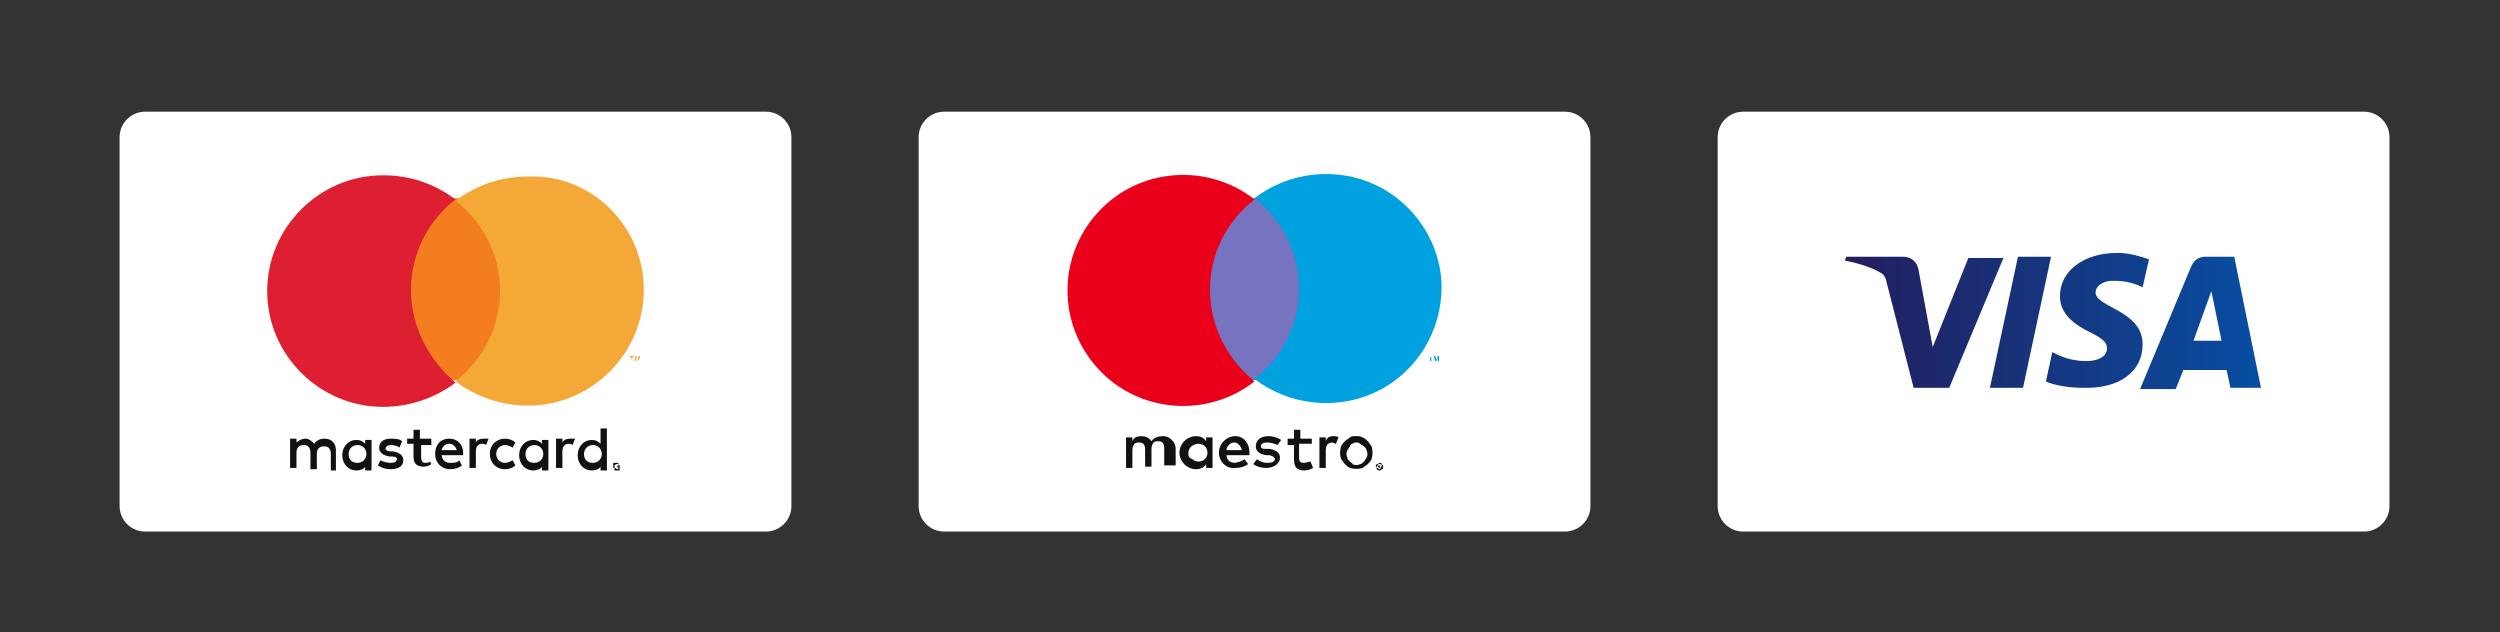 <svg xmlns="http://www.w3.org/2000/svg" xmlns:xlink="http://www.w3.org/1999/xlink" id="Layer_1" x="0px" y="0px" width="462.5px" height="117px" viewBox="0 336.5 462.5 117" xml:space="preserve"><rect x="0" y="336.5" width="462.5" height="117" fill="#333333" stroke="none"/><g>	<g>		<path fill="#FFFFFF" d="M141.701,357.162H26.834c-2.59,0-4.708,2.118-4.708,4.707v68.262c0,2.59,2.118,4.708,4.708,4.708h114.867   c2.589,0,4.708-2.118,4.708-4.708v-68.262C146.409,359.28,144.29,357.162,141.701,357.162z"></path>		<g>			<path id="Shape_6_" fill="#111111" d="M114.161,422.598L114.161,422.598L114.161,422.598    C114.161,422.834,114.161,422.834,114.161,422.598C114.397,422.834,114.397,422.834,114.161,422.598    C114.397,422.598,114.397,422.598,114.161,422.598L114.161,422.598L114.161,422.598z M114.161,422.598    C114.161,422.598,114.397,422.598,114.161,422.598C114.397,422.598,114.397,422.598,114.161,422.598    c0.235,0.235,0.235,0.235,0.235,0.235l0,0l0.235,0.235h-0.235l-0.235-0.235l0,0v0.235l0,0V422.598L114.161,422.598    L114.161,422.598z M114.161,423.304C114.161,423.304,114.397,423.304,114.161,423.304c0.235,0,0.235,0,0.235-0.235    c0,0,0,0,0-0.235c0,0,0,0,0-0.235c0,0,0,0,0-0.235c0,0,0,0,0-0.235c0,0,0,0-0.235,0c0,0,0,0-0.235,0c0,0,0,0-0.235,0    c0,0,0,0-0.235,0c0,0,0,0,0,0.235c0,0,0,0,0,0.235c0,0,0,0,0,0.235c0,0,0,0,0,0.235    C113.926,423.069,113.926,423.069,114.161,423.304L114.161,423.304z M114.161,422.363    C114.161,422.363,114.397,422.363,114.161,422.363c0.235,0,0.235,0,0.471,0.235c0,0,0,0,0,0.235v0.235v0.235v0.235    c0,0,0,0-0.235,0h-0.235h-0.235h-0.235c0,0,0,0,0-0.235v-0.235v-0.235v-0.235C113.926,422.363,113.926,422.363,114.161,422.363    C113.926,422.363,114.161,422.363,114.161,422.363z M64.495,420.48c0-0.941,0.706-1.647,1.647-1.647s1.647,0.706,1.647,1.647    s-0.706,1.647-1.647,1.647C64.966,422.128,64.495,421.422,64.495,420.48z M68.733,420.48v-2.59h-1.178v0.707    c-0.471-0.472-0.941-0.707-1.647-0.707c-1.412,0-2.589,1.178-2.589,2.825s1.177,2.824,2.589,2.824    c0.706,0,1.412-0.235,1.647-0.706v0.706h1.178V420.48L68.733,420.48z M108.041,420.48c0-0.941,0.706-1.647,1.648-1.647    c0.941,0,1.647,0.706,1.647,1.647s-0.706,1.647-1.647,1.647C108.512,422.128,108.041,421.422,108.041,420.48z M112.279,420.48    v-4.708h-1.177v2.825c-0.471-0.472-0.941-0.707-1.648-0.707c-1.412,0-2.589,1.178-2.589,2.825s1.177,2.824,2.589,2.824    c0.707,0,1.413-0.235,1.648-0.706v0.706h1.177V420.48L112.279,420.48z M83.091,418.597c0.706,0,1.177,0.471,1.412,1.177h-2.825    C81.914,419.068,82.385,418.597,83.091,418.597z M83.091,417.655c-1.648,0-2.59,1.178-2.59,2.825s1.177,2.824,2.825,2.824    c0.706,0,1.647-0.235,2.118-0.706l-0.471-0.941c-0.471,0.471-0.941,0.471-1.647,0.471s-1.412-0.235-1.648-1.412h4.002    c0-0.235,0-0.235,0-0.471C85.68,418.833,84.739,417.655,83.091,417.655L83.091,417.655z M97.214,420.48    c0-0.941,0.706-1.647,1.647-1.647s1.647,0.706,1.647,1.647s-0.706,1.647-1.647,1.647    C97.685,422.128,97.214,421.422,97.214,420.48z M101.45,420.48v-2.59h-1.177v0.707c-0.471-0.472-0.941-0.707-1.647-0.707    c-1.412,0-2.589,1.178-2.589,2.825s1.177,2.824,2.589,2.824c0.706,0,1.412-0.235,1.647-0.706v0.706h1.177V420.48L101.45,420.48z     M90.623,420.48c0,1.647,1.177,2.824,2.824,2.824c0.706,0,1.412-0.235,1.883-0.706l-0.471-0.941    c-0.471,0.235-0.941,0.471-1.412,0.471c-0.941,0-1.647-0.706-1.647-1.647s0.706-1.647,1.647-1.647    c0.471,0,0.941,0.235,1.412,0.471l0.471-0.942c-0.471-0.471-1.177-0.706-1.883-0.706C91.8,417.655,90.623,418.833,90.623,420.48    L90.623,420.48z M105.452,417.655c-0.706,0-1.177,0.235-1.412,0.706v-0.706h-1.177v5.414h1.177v-3.06    c0-0.941,0.471-1.412,1.177-1.412c0.235,0,0.471,0,0.706,0.235l0.471-1.178C106.158,417.655,105.688,417.655,105.452,417.655    L105.452,417.655z M74.381,418.126c-0.471-0.471-1.412-0.471-2.118-0.471c-1.412,0-2.118,0.706-2.118,1.648    c0,0.941,0.706,1.412,1.883,1.647h0.471c0.706,0,0.941,0.235,0.941,0.471c0,0.471-0.471,0.706-1.177,0.706    s-1.412-0.235-1.883-0.471l-0.471,0.941c0.706,0.471,1.412,0.706,2.354,0.706c1.647,0,2.354-0.706,2.354-1.647    s-0.706-1.412-1.883-1.647h-0.471c-0.471,0-0.941-0.235-0.941-0.471c0-0.471,0.471-0.706,0.941-0.706    c0.706,0,1.412,0.235,1.647,0.471L74.381,418.126L74.381,418.126z M89.447,417.655c-0.706,0-1.178,0.235-1.413,0.706v-0.706    h-1.177v5.414h1.177v-3.06c0-0.941,0.471-1.412,1.178-1.412c0.235,0,0.471,0,0.706,0.235l0.471-1.178    C89.917,417.655,89.682,417.655,89.447,417.655L89.447,417.655z M79.56,417.655h-1.883v-1.647H76.5v1.647h-1.177v0.942H76.5    v2.354c0,1.177,0.471,1.883,1.883,1.883c0.471,0,1.177-0.235,1.412-0.471l-0.235-0.471c-0.235,0.235-0.706,0.235-0.941,0.235    c-0.471,0-0.706-0.471-0.706-0.941v-2.354h1.883v-1.178H79.56z M62.142,423.069v-3.295c0-1.177-0.706-2.119-2.119-2.119    c-0.706,0-1.412,0.235-1.883,0.942c-0.471-0.472-0.941-0.942-1.647-0.942c-0.471,0-1.177,0.235-1.647,0.706v-0.706h-1.178v5.414    h1.178v-2.824c0-0.941,0.471-1.412,1.412-1.412c0.706,0,1.177,0.471,1.177,1.412v3.06h1.177v-2.824    c0-0.941,0.471-1.412,1.412-1.412c0.706,0,1.178,0.471,1.178,1.412v3.06h0.941V423.069z"></path>			<g>				<rect id="Rectangle-path_2_" x="74.853" y="373.168" fill="#F47D20" width="18.83" height="33.66"></rect>				<path id="Shape_4_" fill="#DE1F31" d="M76.03,390.115c0-6.826,3.295-12.945,8.238-16.712c-3.767-2.824-8.238-4.473-13.417-4.473     c-11.77,0-21.42,9.651-21.42,21.42c0,11.77,9.65,21.421,21.42,21.421c4.943,0,9.65-1.648,13.417-4.473     C79.324,403.061,76.03,396.941,76.03,390.115L76.03,390.115z"></path>				<path id="Shape_3_" fill="#F3A837" d="M118.399,403.297v-0.941h-0.235l-0.235,0.706l-0.235-0.706h-0.235v0.941h0.235v-0.706     l0.235,0.471h0.235l0.235-0.471V403.297L118.399,403.297L118.399,403.297z M116.987,403.297v-0.706h0.235v-0.235h-0.707v0.235     h0.236L116.987,403.297L116.987,403.297z M119.105,390.115c0,11.77-9.651,21.42-21.42,21.42c-4.943,0-9.651-1.647-13.417-4.472     c4.943-4.002,8.238-9.887,8.238-16.713s-3.295-12.945-8.238-16.712c3.766-2.824,8.238-4.473,13.417-4.473     C109.453,368.695,119.105,378.346,119.105,390.115L119.105,390.115z"></path>			</g>		</g>	</g>	<g>		<path fill="#FFFFFF" d="M289.523,357.162H174.656c-2.59,0-4.708,2.118-4.708,4.707v68.262c0,2.59,2.118,4.708,4.708,4.708h114.867   c2.59,0,4.708-2.118,4.708-4.708v-68.262C294.231,359.28,292.113,357.162,289.523,357.162z"></path>		<g>			<path id="Shape_5_" fill="#111111" d="M217.495,423.069v-3.53c0-0.706-0.235-1.178-0.706-1.648s-0.941-0.706-1.647-0.706    s-1.648,0.235-2.119,0.941c-0.471-0.706-1.177-0.941-1.883-0.941s-1.412,0.235-1.647,0.941v-0.706h-1.177v5.649h1.177v-3.06    c0-0.471,0-0.706,0.235-1.177c0.235-0.472,0.706-0.472,0.941-0.472c0.941,0,1.177,0.472,1.177,1.413v3.06h1.177v-3.06    c0-0.471,0-0.706,0.235-1.177c0.235-0.472,0.707-0.472,0.942-0.472c0.941,0,1.177,0.472,1.177,1.413v3.06h2.118V423.069z     M224.322,420.245v-2.825h-1.177v0.706c-0.471-0.706-1.177-0.941-1.883-0.941c-1.648,0-3.061,1.413-3.061,3.061    s1.412,3.06,3.061,3.06c0.706,0,1.412-0.235,1.883-0.941v0.706h1.177V420.245z M219.849,420.245c0-0.941,0.941-1.647,1.884-1.647    c0.941,0,1.647,0.706,1.647,1.647s-0.706,1.647-1.647,1.647c-0.471,0-0.942-0.235-1.178-0.471    C219.849,421.186,219.849,420.716,219.849,420.245L219.849,420.245z M250.92,417.184c0.471,0,0.706,0,1.177,0.235    s0.706,0.471,0.941,0.706s0.471,0.707,0.706,0.942c0.235,0.706,0.235,1.647,0,2.354c-0.235,0.471-0.471,0.706-0.706,0.941    s-0.706,0.471-0.941,0.706c-0.706,0.235-1.647,0.235-2.354,0c-0.471-0.235-0.706-0.471-0.942-0.706    c-0.235-0.235-0.471-0.706-0.706-0.941c-0.235-0.706-0.235-1.647,0-2.354c0.235-0.471,0.471-0.707,0.706-0.942    c0.236-0.235,0.707-0.471,0.942-0.706S250.449,417.184,250.92,417.184L250.92,417.184z M250.92,418.361    c-0.235,0-0.471,0-0.706,0.236c-0.235,0-0.471,0.235-0.471,0.471c-0.235,0.235-0.235,0.471-0.471,0.706    c-0.235,0.471-0.235,0.941,0,1.412c0,0.235,0.235,0.471,0.471,0.706s0.471,0.235,0.471,0.471c0.471,0.235,0.941,0.235,1.412,0    c0.235,0,0.471-0.235,0.706-0.471s0.235-0.471,0.471-0.706c0.235-0.471,0.235-0.941,0-1.412c0-0.235-0.235-0.471-0.471-0.706    s-0.471-0.235-0.706-0.471C251.391,418.361,251.156,418.361,250.92,418.361L250.92,418.361z M231.148,420.245    c0-1.884-1.177-3.061-2.589-3.061c-1.648,0-3.061,1.413-3.061,3.061s1.412,3.06,3.061,2.824c0.941,0,1.647-0.235,2.354-0.706    l-0.706-0.941c-0.471,0.471-0.941,0.471-1.647,0.706c-0.942,0-1.648-0.471-1.648-1.412h4.237    C231.148,420.48,231.148,420.48,231.148,420.245z M226.91,419.774c0-0.706,0.706-1.413,1.413-1.413    c0.471,0,0.706,0.236,0.941,0.472s0.471,0.706,0.471,0.941H226.91z M236.326,418.833c-0.471-0.235-1.177-0.472-1.884-0.472    c-0.706,0-1.177,0.236-1.177,0.707s0.471,0.471,0.941,0.471h0.707c1.177,0.235,1.883,0.706,1.883,1.647s-0.941,1.883-2.59,1.883    c-0.941,0-1.647-0.235-2.354-0.706l0.706-0.941c0.471,0.471,1.177,0.706,1.883,0.706c0.942,0,1.413-0.235,1.413-0.706    c0-0.235-0.235-0.471-0.941-0.706h-0.707c-1.177-0.235-1.883-0.706-1.883-1.647c0-1.178,0.941-1.884,2.354-1.884    c0.707,0,1.648,0.235,2.354,0.706L236.326,418.833z M242.447,418.597h-2.119v2.589c0,0.706,0.235,0.941,0.941,0.941    c0.471,0,0.707-0.235,1.178-0.235l0.471,1.177c-0.471,0.235-0.941,0.471-1.648,0.471c-1.412,0-1.883-0.706-1.883-2.118v-2.589    h-1.177v-1.178h1.177v-1.647h1.177v1.647h2.119v0.942H242.447z M246.683,417.184c0.235,0,0.706,0,0.941,0.235l-0.471,1.178    c-0.235,0-0.471-0.236-0.706-0.236c-0.706,0-1.177,0.472-1.177,1.413v3.295h-1.177v-5.649h1.177v0.706    C245.506,417.42,245.977,417.184,246.683,417.184L246.683,417.184z M255.156,422.128    C255.392,422.128,255.392,422.128,255.156,422.128c0.235,0,0.471,0,0.471,0.235c0,0,0,0,0.236,0.235c0,0.235,0,0.235,0,0.471    c0,0,0,0.235-0.236,0.235c0,0,0,0-0.235,0.235h-0.235c-0.235,0-0.471-0.235-0.471-0.235c0-0.235,0-0.235,0-0.471    c0,0,0-0.235,0.235-0.235C254.921,422.363,254.921,422.363,255.156,422.128L255.156,422.128L255.156,422.128z M255.156,423.304    C255.392,423.304,255.392,423.304,255.156,423.304c0.235,0,0.235,0,0.235-0.235c0,0,0.235-0.235,0.235-0.471    s-0.235-0.235-0.235-0.235s0,0-0.235,0h-0.235c0,0,0,0-0.235,0c-0.235,0.235-0.235,0.471,0,0.706    C254.921,423.069,255.156,423.304,255.156,423.304L255.156,423.304z M255.156,422.598    C255.392,422.598,255.392,422.598,255.156,422.598C255.392,422.598,255.392,422.598,255.156,422.598    c0.235,0.235,0.235,0.235,0.235,0.235s0,0-0.235,0l0.235,0.235h-0.235l-0.235-0.235l0,0v0.235l0,0v-0.471H255.156z     M255.156,422.598L255.156,422.598L255.156,422.598C255.392,422.834,255.392,422.834,255.156,422.598    C255.392,422.834,255.392,422.598,255.156,422.598C255.392,422.598,255.392,422.598,255.156,422.598    C255.392,422.598,255.392,422.598,255.156,422.598L255.156,422.598z"></path>			<g>				<rect id="Rectangle-path_1_" x="222.674" y="373.168" fill="#7673C0" width="18.83" height="33.66"></rect>				<path id="_Path_" fill="#EB001B" d="M223.851,390.115c0-6.591,3.06-12.71,8.238-16.712c-8.709-6.826-21.42-5.885-28.952,2.354     c-7.532,8.239-7.532,20.714,0,28.953c7.532,8.238,20.243,9.18,28.952,2.354C226.91,402.826,223.851,396.706,223.851,390.115     L223.851,390.115z"></path>				<g>					<polygon fill="#00A1DF" points="264.337,402.591 264.573,402.591 264.573,403.297 264.808,403.297 264.808,402.591       265.043,402.591 265.043,402.591      "></polygon>					<polygon fill="#00A1DF" points="265.749,403.061 265.514,402.355 265.279,402.355 265.279,403.297 265.279,403.297       265.279,402.591 265.514,403.297 265.749,403.297 265.985,402.591 265.985,403.297 266.22,403.297 266.22,402.355       265.985,402.355      "></polygon>					<path fill="#00A1DF" d="M254.686,370.814c-7.297-3.531-16.241-2.59-22.597,2.354c5.179,4.002,8.238,10.356,8.238,16.712      c0,6.591-3.06,12.711-8.238,16.713c6.355,4.942,15.3,5.885,22.597,2.354c7.297-3.53,12.005-11.063,12.005-19.302l0,0      C266.691,381.877,261.983,374.344,254.686,370.814z"></path>				</g>			</g>		</g>	</g>	<g>		<path fill="#FFFFFF" d="M437.344,357.162H322.477c-2.59,0-4.708,2.118-4.708,4.707v68.262c0,2.59,2.118,4.708,4.708,4.708h114.867   c2.59,0,4.708-2.118,4.708-4.708v-68.262C442.052,359.28,439.934,357.162,437.344,357.162z"></path>		<g id="Creditcards">			<g id="visa">				<g id="Shape" transform="translate(5, 16)">					<g>													<linearGradient id="SVGID_1_" gradientUnits="userSpaceOnUse" x1="-8.761" y1="742.053" x2="-8.437" y2="742.053" gradientTransform="matrix(237.738 0 0 77.408 2419.14 -57061.246)">							<stop offset="0" style="stop-color:#231E5D"></stop>							<stop offset="1" style="stop-color:#074EA2"></stop>						</linearGradient>						<path fill="url(#SVGID_1_)" d="M374.44,367.996l-5.179,24.244h-6.12l5.179-24.244H374.44L374.44,367.996z M400.803,383.531       l3.295-9.181l1.884,9.181H400.803L400.803,383.531z M407.629,392.24h5.649l-4.943-24.244h-5.414       c-1.177,0-2.118,0.706-2.589,1.883l-9.416,22.597h6.591l1.413-3.53h8.003L407.629,392.24z M391.387,384.237       c0-6.355-8.709-6.826-8.709-9.651c0-0.941,0.941-1.883,2.59-2.118c0.941,0,3.295-0.235,6.119,1.177l1.178-5.178       c-1.413-0.471-3.531-1.178-5.885-1.178c-6.12,0-10.593,3.296-10.593,8.004c0,3.53,3.061,5.413,5.414,6.591       c2.354,1.177,3.296,1.883,3.296,3.06c0,1.647-1.884,2.354-3.767,2.354c-3.06,0-4.943-0.941-6.355-1.647l-1.177,5.414       c1.412,0.706,4.237,1.177,6.826,1.177C387.151,392.475,391.387,389.18,391.387,384.237L391.387,384.237z M365.731,367.996       l-10.122,24.244h-6.591l-4.942-19.302c-0.235-1.177-0.471-1.647-1.413-2.118c-1.647-0.941-4.001-1.647-6.354-2.118       l0.235-0.706h10.592c1.412,0,2.59,0.941,2.825,2.589l2.589,14.123l6.591-16.477h6.591V367.996z"></path>					</g>				</g>			</g>		</g>	</g></g></svg>